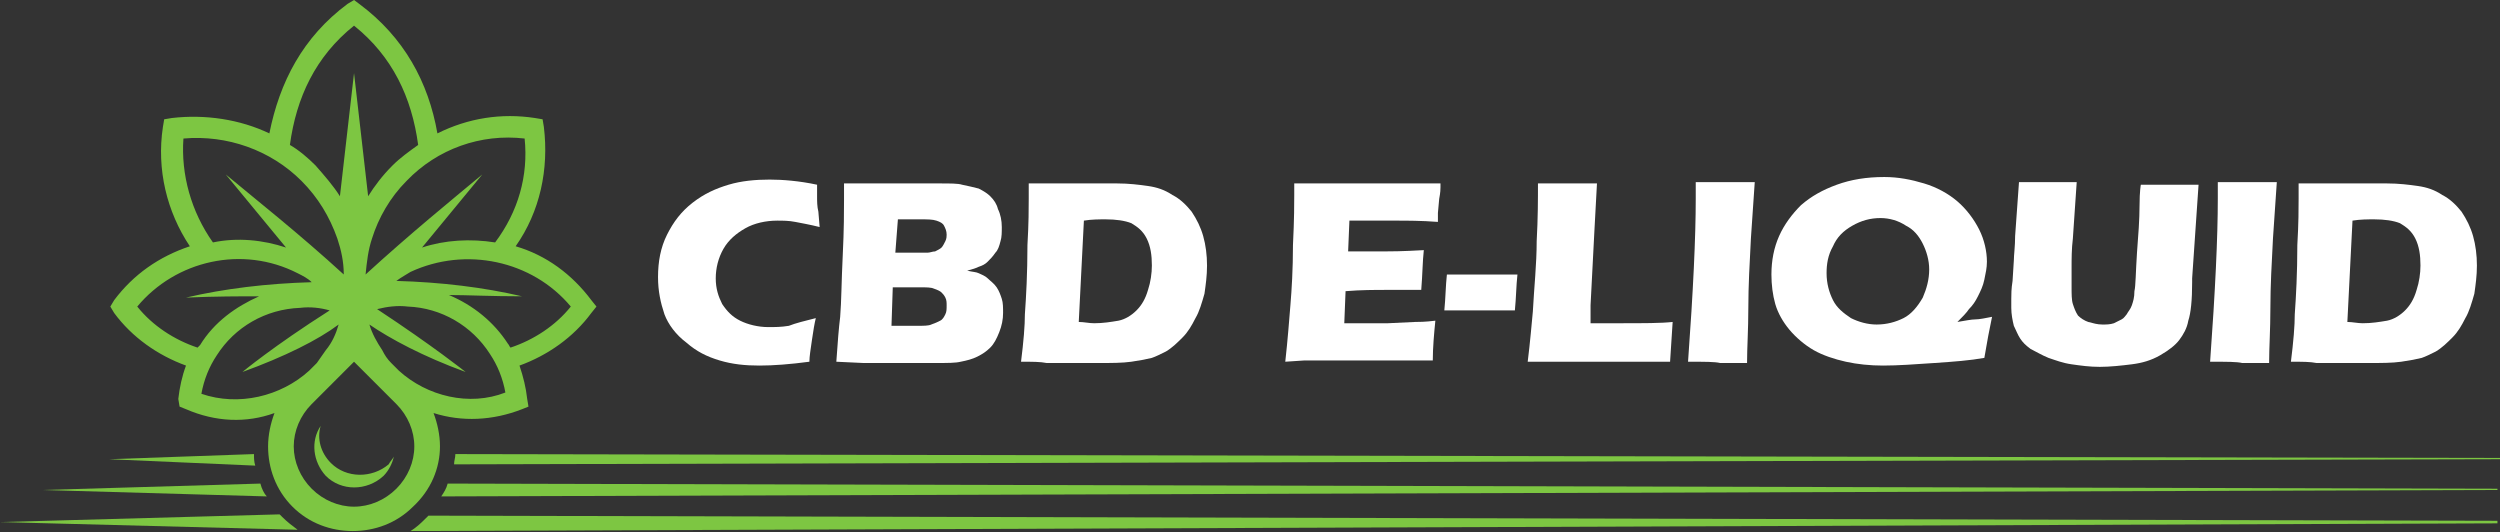 <?xml version="1.0" encoding="utf-8"?>
<!-- Generator: Adobe Illustrator 24.1.0, SVG Export Plug-In . SVG Version: 6.00 Build 0)  -->
<svg version="1.1" id="Layer_1" xmlns="http://www.w3.org/2000/svg" xmlns:xlink="http://www.w3.org/1999/xlink" x="0px" y="0px"
	 width="194.9px" height="41.5px" viewBox="0 0 194.9 41.5" style="enable-background:new 0 0 194.9 41.5;" xml:space="preserve">
<rect x="0" y="0" width="194.9" height="41.5" fill="#333333" stroke="none"/>
<style type="text/css">
	.st0{fill:#FFFFFF;}
	.st1{fill:#7DC642;}
</style>
<g>
	<g>
		<path class="st0" d="M63.6,24.8c-0.1,0.4-0.2,1-0.3,1.7s-0.2,1.3-0.2,1.7c-1.5,0.2-2.8,0.3-3.9,0.3c-1.1,0-2.1-0.1-3.1-0.4
			c-1-0.3-1.8-0.7-2.6-1.4c-0.8-0.6-1.4-1.4-1.7-2.2c-0.3-0.9-0.5-1.8-0.5-2.9c0-1.2,0.2-2.3,0.7-3.3s1.1-1.8,2-2.5
			c0.9-0.7,1.8-1.1,2.8-1.4s2.1-0.4,3.2-0.4c1,0,2.3,0.1,3.7,0.4l0,0.9c0,0.4,0,0.8,0.1,1.2l0.1,1.2c-0.8-0.2-1.4-0.3-1.9-0.4
			s-1-0.1-1.4-0.1c-0.9,0-1.8,0.2-2.5,0.6c-0.7,0.4-1.3,0.9-1.7,1.6c-0.4,0.7-0.6,1.5-0.6,2.3c0,0.8,0.2,1.4,0.5,2
			c0.4,0.6,0.8,1,1.4,1.3c0.6,0.3,1.4,0.5,2.2,0.5c0.5,0,1,0,1.6-0.1C62,25.2,62.8,25,63.6,24.8z"/>
		<path class="st0" d="M65.2,28.2c0.1-1.5,0.2-2.7,0.3-3.5c0.1-1.2,0.1-2.8,0.2-4.8c0.1-2,0.1-3.5,0.1-4.3c0-0.3,0-0.7,0-1.3
			c0.9,0,1.6,0,2.2,0c0.7,0,1.6,0,2.6,0s1.8,0,2.6,0c0.9,0,1.5,0,1.8,0.1c0.5,0.1,0.9,0.2,1.3,0.3c0.4,0.2,0.7,0.4,0.9,0.6
			c0.3,0.3,0.5,0.6,0.6,1c0.2,0.4,0.3,0.9,0.3,1.4c0,0.4,0,0.8-0.1,1.1c-0.1,0.4-0.2,0.7-0.4,0.9c-0.2,0.3-0.4,0.5-0.6,0.7
			c-0.2,0.2-0.4,0.3-0.7,0.4c-0.2,0.1-0.5,0.2-0.9,0.3c0.4,0.1,0.7,0.1,0.9,0.2c0.2,0.1,0.5,0.2,0.7,0.4s0.5,0.4,0.7,0.7
			s0.3,0.6,0.4,0.9s0.1,0.7,0.1,1.1c0,0.5-0.1,1-0.3,1.5s-0.4,0.9-0.7,1.2c-0.3,0.3-0.6,0.5-1,0.7c-0.4,0.2-0.8,0.3-1.3,0.4
			c-0.4,0.1-1,0.1-1.9,0.1s-1.9,0-3,0l-2.7,0L65.2,28.2z M69.5,25.4h2c0.5,0,0.9,0,1.1-0.1c0.3-0.1,0.5-0.2,0.7-0.3
			c0.2-0.1,0.3-0.3,0.4-0.5c0.1-0.2,0.1-0.4,0.1-0.7c0-0.2,0-0.4-0.1-0.6c-0.1-0.2-0.2-0.3-0.3-0.4s-0.3-0.2-0.6-0.3
			c-0.2-0.1-0.6-0.1-1-0.1h-2.2L69.5,25.4z M69.8,19.7h1.5c0.5,0,0.8,0,1,0c0.2,0,0.4-0.1,0.6-0.1c0.2-0.1,0.4-0.2,0.5-0.3
			c0.1-0.1,0.2-0.3,0.3-0.5c0.1-0.2,0.1-0.4,0.1-0.5c0-0.3-0.1-0.5-0.2-0.7c-0.1-0.2-0.3-0.3-0.6-0.4s-0.7-0.1-1.2-0.1h-1.8
			L69.8,19.7z"/>
		<path class="st0" d="M79.6,28.2c0.2-1.6,0.3-2.8,0.3-3.7c0.1-1.4,0.2-3.2,0.2-5.4c0.1-1.7,0.1-2.9,0.1-3.6v-1.2c0.8,0,1.5,0,2.1,0
			c0.6,0,1.3,0,2.2,0c0.9,0,1.8,0,2.6,0c0.9,0,1.7,0.1,2.4,0.2c0.7,0.1,1.3,0.3,1.9,0.7c0.6,0.3,1.1,0.8,1.5,1.3
			c0.4,0.6,0.7,1.2,0.9,1.9s0.3,1.5,0.3,2.3c0,0.8-0.1,1.5-0.2,2.2c-0.2,0.7-0.4,1.4-0.7,1.9c-0.3,0.6-0.6,1.1-1,1.5
			s-0.8,0.8-1.3,1.1c-0.4,0.2-0.8,0.4-1.1,0.5c-0.4,0.1-0.9,0.2-1.6,0.3c-0.7,0.1-1.6,0.1-2.5,0.1l-4.1,0
			C81.1,28.2,80.5,28.2,79.6,28.2z M84.1,25.1c0.4,0,0.8,0.1,1.2,0.1c0.7,0,1.3-0.1,1.9-0.2c0.5-0.1,1-0.4,1.4-0.8
			c0.4-0.4,0.7-0.9,0.9-1.6c0.2-0.6,0.3-1.3,0.3-1.9c0-0.8-0.1-1.5-0.4-2.1c-0.3-0.6-0.7-0.9-1.2-1.2c-0.5-0.2-1.2-0.3-2-0.3
			c-0.5,0-1.1,0-1.7,0.1L84.1,25.1z"/>
		<path class="st0" d="M100.2,28.2c0.2-1.8,0.3-3.2,0.4-4.4c0.1-1.2,0.2-2.8,0.2-4.7c0.1-2,0.1-3.3,0.1-3.9l0-0.9c1.6,0,3.6,0,5.8,0
			c2.1,0,4,0,5.6,0l0,0.3c0,0.1,0,0.4-0.1,0.9l-0.1,1.1c0,0.2,0,0.5,0,0.7c-1.3-0.1-2.4-0.1-3.3-0.1c-1,0-1.6,0-2,0
			c-0.3,0-0.9,0-1.6,0l-0.1,2.4c0.8,0,1.7,0,2.8,0c0.4,0,1.4,0,3.1-0.1c-0.1,0.9-0.1,1.9-0.2,3.1c-1.2,0-2.1,0-2.7,0
			c-0.9,0-2,0-3.2,0.1l-0.1,2.5h1.2c0.3,0,1.1,0,2.2,0l2.1-0.1c0.3,0,0.8,0,1.6-0.1c-0.1,1-0.2,2.1-0.2,3.1c-1.7,0-3.5,0-5.5,0
			l-4.5,0L100.2,28.2z"/>
		<path class="st0" d="M112.6,24.2c0.1-1,0.1-1.9,0.2-2.8c1,0,1.9,0,2.7,0c0.9,0,1.8,0,2.8,0c-0.1,0.9-0.1,1.8-0.2,2.8
			c-1,0-1.9,0-2.8,0S113.6,24.2,112.6,24.2z"/>
		<path class="st0" d="M119.1,28.2c0.2-1.6,0.3-2.9,0.4-3.9c0.1-1.9,0.3-3.7,0.3-5.5c0.1-1.8,0.1-3.3,0.1-4.5c0.9,0,1.8,0,2.5,0
			c0.5,0,1.2,0,2.1,0l-0.2,3.7l-0.3,5.8l0,1.4c1.2,0,1.9,0,2.3,0c1.8,0,3.2,0,4.1-0.1l-0.2,3.1c-1.8,0-3.5,0-5.1,0
			C122.7,28.2,120.8,28.2,119.1,28.2z"/>
		<path class="st0" d="M131.6,28.2c0.4-5.5,0.6-9.7,0.6-12.7l0-1.3c1.2,0,2,0,2.4,0c0.2,0,0.9,0,2.2,0c-0.1,1.5-0.2,3-0.3,4.4
			c-0.1,1.9-0.2,3.7-0.2,5.4c0,1.7-0.1,3.1-0.1,4.3l-2.1,0C133.7,28.2,132.9,28.2,131.6,28.2z"/>
		<path class="st0" d="M155.3,24.7c-0.1,0.5-0.2,1-0.3,1.5l-0.3,1.7c-1.1,0.2-2.4,0.3-3.9,0.4c-1.5,0.1-2.8,0.2-4,0.2
			c-1,0-2-0.1-2.9-0.3s-1.8-0.5-2.5-0.9s-1.4-1-1.9-1.6c-0.5-0.6-0.9-1.3-1.1-2c-0.2-0.7-0.3-1.5-0.3-2.3c0-1.1,0.2-2.1,0.6-3
			c0.4-0.9,1-1.7,1.7-2.4c0.8-0.7,1.7-1.2,2.8-1.6s2.3-0.6,3.7-0.6c1.1,0,2.1,0.2,3.1,0.5c1,0.3,1.9,0.8,2.6,1.4
			c0.7,0.6,1.3,1.4,1.7,2.2s0.6,1.7,0.6,2.5c0,0.5-0.1,0.9-0.2,1.4c-0.1,0.5-0.3,0.9-0.5,1.3c-0.2,0.4-0.4,0.7-0.7,1
			c-0.2,0.3-0.5,0.6-0.9,1c0.6-0.1,1.1-0.2,1.4-0.2S154.8,24.8,155.3,24.7z M146.6,17c-0.8,0-1.5,0.2-2.2,0.6
			c-0.7,0.4-1.2,0.9-1.5,1.6c-0.4,0.7-0.5,1.4-0.5,2.1c0,0.8,0.2,1.5,0.5,2.1c0.3,0.6,0.8,1,1.4,1.4c0.6,0.3,1.3,0.5,2,0.5
			c0.8,0,1.5-0.2,2.1-0.5s1.1-0.9,1.5-1.6c0.3-0.7,0.5-1.4,0.5-2.2c0-0.7-0.2-1.4-0.5-2c-0.3-0.6-0.7-1.1-1.3-1.4
			C148,17.2,147.3,17,146.6,17z"/>
		<path class="st0" d="M157.4,14.2c1.1,0,1.8,0,2.3,0c0.5,0,1.3,0,2.2,0l-0.3,4.4c-0.1,0.8-0.1,1.6-0.1,2.3c0,0.7,0,1.2,0,1.5
			c0,0.5,0,1,0.1,1.3c0.1,0.3,0.2,0.6,0.4,0.9c0.2,0.2,0.5,0.4,0.8,0.5c0.4,0.1,0.7,0.2,1.1,0.2c0.3,0,0.6,0,0.9-0.1
			c0.2-0.1,0.4-0.2,0.6-0.3c0.2-0.1,0.3-0.3,0.4-0.4c0.1-0.2,0.3-0.4,0.4-0.7c0.1-0.3,0.2-0.6,0.2-1.1c0.1-0.4,0.1-1.5,0.2-3
			c0.1-1.3,0.2-2.6,0.2-3.7c0-1.1,0.1-1.6,0.1-1.6c1,0,1.8,0,2.4,0h2.1l-0.5,7.3c0,0.1,0,0.2,0,0.3c0,1.4-0.1,2.4-0.3,3
			c-0.1,0.6-0.4,1.1-0.7,1.5s-0.8,0.8-1.5,1.2s-1.4,0.6-2.2,0.7s-1.7,0.2-2.5,0.2c-0.8,0-1.5-0.1-2.2-0.2c-0.7-0.1-1.2-0.3-1.8-0.5
			c-0.5-0.2-1-0.5-1.4-0.7c-0.4-0.3-0.6-0.5-0.8-0.8c-0.2-0.3-0.3-0.6-0.5-1c-0.1-0.4-0.2-0.9-0.2-1.4c0-0.2,0-0.4,0-0.7
			c0-0.3,0-0.8,0.1-1.4l0.1-1.6c0-0.4,0.1-1.1,0.1-1.9L157.4,14.2z"/>
		<path class="st0" d="M172.3,28.2c0.4-5.5,0.6-9.7,0.6-12.7l0-1.3c1.2,0,2,0,2.4,0c0.2,0,0.9,0,2.2,0c-0.1,1.5-0.2,3-0.3,4.4
			c-0.1,1.9-0.2,3.7-0.2,5.4c0,1.7-0.1,3.1-0.1,4.3l-2.1,0C174.4,28.2,173.6,28.2,172.3,28.2z"/>
		<path class="st0" d="M178.6,28.2c0.2-1.6,0.3-2.8,0.3-3.7c0.1-1.4,0.2-3.2,0.2-5.4c0.1-1.7,0.1-2.9,0.1-3.6v-1.2
			c0.8,0,1.5,0,2.1,0c0.6,0,1.3,0,2.2,0c0.9,0,1.8,0,2.6,0c0.9,0,1.7,0.1,2.4,0.2c0.7,0.1,1.3,0.3,1.9,0.7c0.6,0.3,1.1,0.8,1.5,1.3
			c0.4,0.6,0.7,1.2,0.9,1.9s0.3,1.5,0.3,2.3c0,0.8-0.1,1.5-0.2,2.2c-0.2,0.7-0.4,1.4-0.7,1.9c-0.3,0.6-0.6,1.1-1,1.5
			s-0.8,0.8-1.3,1.1c-0.4,0.2-0.8,0.4-1.1,0.5c-0.4,0.1-0.9,0.2-1.6,0.3c-0.7,0.1-1.6,0.1-2.5,0.1l-4.1,0
			C180.1,28.2,179.5,28.2,178.6,28.2z M183,25.1c0.4,0,0.8,0.1,1.2,0.1c0.7,0,1.3-0.1,1.9-0.2c0.5-0.1,1-0.4,1.4-0.8
			c0.4-0.4,0.7-0.9,0.9-1.6c0.2-0.6,0.3-1.3,0.3-1.9c0-0.8-0.1-1.5-0.4-2.1c-0.3-0.6-0.7-0.9-1.2-1.2c-0.5-0.2-1.2-0.3-2-0.3
			c-0.5,0-1.1,0-1.7,0.1L183,25.1z"/>
	</g>
</g>
<path class="st1" d="M35.5,35.4c0,0.3-0.1,0.5-0.1,0.8l159.5-0.4c0,0,0,0,0-0.1L35.5,35.4z"/>
<path class="st1" d="M34.9,37.7c-0.1,0.4-0.3,0.7-0.5,1l160.3-0.5c0,0,0-0.1,0-0.1L34.9,37.7z"/>
<path class="st1" d="M20.3,37.7l-17,0.5l17.5,0.5C20.6,38.5,20.4,38.1,20.3,37.7z"/>
<path class="st1" d="M25.8,36.1c-0.8-0.8-1.1-1.9-0.8-2.9c-0.8,1.2-0.6,2.8,0.4,3.9c1.2,1.2,3.2,1.2,4.5,0c0.4-0.4,0.7-1,0.8-1.5
	c-0.1,0.2-0.3,0.4-0.4,0.6C29,37.3,27,37.3,25.8,36.1z"/>
<path class="st1" d="M8.5,35.8l11.4,0.5c-0.1-0.3-0.1-0.6-0.1-0.9L8.5,35.8z"/>
<path class="st1" d="M34.3,34.8c0-0.9-0.2-1.8-0.5-2.6c2.2,0.7,4.6,0.6,6.9-0.3l0.5-0.2l-0.1-0.6c-0.1-0.9-0.3-1.7-0.6-2.6
	c2.2-0.8,4.2-2.2,5.6-4.1l0.4-0.5l-0.4-0.5c-1.5-2-3.5-3.5-5.9-4.2c1.9-2.7,2.6-6,2.2-9.3l-0.1-0.6l-0.6-0.1c-2.6-0.4-5.2,0-7.6,1.2
	c-0.7-4-2.6-7.5-6.1-10.1L27.6,0l-0.5,0.3c-3.5,2.6-5.3,6.1-6.1,10.1c-2.3-1.1-5-1.5-7.6-1.2l-0.6,0.1l-0.1,0.6
	c-0.5,3.3,0.3,6.6,2.1,9.3c-2.4,0.8-4.4,2.2-5.9,4.2l-0.3,0.5l0.3,0.5c1.4,1.9,3.4,3.3,5.6,4.1c-0.3,0.8-0.5,1.7-0.6,2.6L14,31.7
	l0.5,0.2c2.3,1,4.7,1.1,6.9,0.3c-0.3,0.8-0.5,1.7-0.5,2.6c0,1.7,0.6,3.4,1.9,4.7c1.3,1.3,3,1.9,4.7,1.9c1.7,0,3.4-0.6,4.7-1.9
	C33.6,38.2,34.3,36.5,34.3,34.8z M31.1,28.9l-0.6-0.6c-0.3-0.3-0.5-0.6-0.7-1c-0.4-0.6-0.8-1.3-1-2c1.6,1.1,4.2,2.5,7.5,3.7
	c0,0-2.5-2-6.9-4.9c0.8-0.2,1.6-0.3,2.4-0.2c2.6,0.1,5,1.5,6.4,3.7c0.6,0.9,1,1.9,1.2,3C36.6,31.7,33.3,30.9,31.1,28.9z M44.5,23.9
	c-1.2,1.5-2.9,2.6-4.7,3.2c-0.1-0.1-0.1-0.2-0.2-0.3c-1.1-1.7-2.7-3-4.6-3.8c1.4,0,3.3,0.1,5.7,0.1c-3-0.7-6.3-1.1-9.8-1.2
	c0.4-0.3,0.8-0.5,1.1-0.7C36.3,19.2,41.5,20.3,44.5,23.9z M40.9,10.8c0.3,2.9-0.5,5.7-2.3,8.1c-1.9-0.3-3.9-0.2-5.7,0.4l4.7-5.7
	c-2.4,2-5.6,4.6-9.1,7.8c0.1-1,0.2-1.9,0.5-2.8c0.5-1.6,1.4-3.2,2.7-4.5C34.1,11.6,37.5,10.4,40.9,10.8z M27.6,2
	c3,2.4,4.5,5.6,5,9.3c-0.7,0.5-1.4,1-2,1.6c-0.8,0.8-1.4,1.6-1.9,2.4l-1.1-9.6l-1.1,9.6c-0.5-0.8-1.2-1.6-1.9-2.4
	c-0.6-0.6-1.3-1.2-2-1.6C23.1,7.6,24.6,4.4,27.6,2z M14.3,10.8c3.4-0.3,6.8,0.9,9.2,3.3c1.3,1.3,2.2,2.8,2.8,4.5
	c0.3,0.9,0.5,1.8,0.5,2.8c-3.5-3.2-6.8-5.8-9.2-7.8l4.7,5.7c-1.8-0.6-3.8-0.8-5.7-0.4C14.9,16.5,14.1,13.6,14.3,10.8z M15.4,27.1
	c-1.8-0.6-3.5-1.7-4.7-3.2c3-3.6,8.2-4.8,12.5-2.6c0.4,0.2,0.8,0.4,1.1,0.7c-3.5,0.1-6.8,0.5-9.8,1.2c2.3-0.1,4.2-0.1,5.7-0.1
	c-1.8,0.8-3.5,2-4.6,3.8C15.6,26.9,15.5,27,15.4,27.1z M15.7,30.7c0.2-1.1,0.6-2.1,1.2-3c1.4-2.2,3.8-3.6,6.5-3.7
	c0.8-0.1,1.6,0,2.3,0.2C21.3,27,18.9,29,18.9,29c3.3-1.2,5.9-2.5,7.5-3.7c-0.2,0.7-0.5,1.4-1,2c-0.2,0.3-0.5,0.7-0.7,1l-0.6,0.6
	C21.9,30.9,18.6,31.7,15.7,30.7z M30.9,38.1c-0.9,0.9-2.1,1.4-3.3,1.4c-1.2,0-2.4-0.5-3.3-1.4c-0.9-0.9-1.4-2.1-1.4-3.3
	c0-1.2,0.5-2.4,1.4-3.3l3.3-3.3l3.3,3.3c0.9,0.9,1.4,2.1,1.4,3.3C32.3,36,31.8,37.2,30.9,38.1z"/>
<path class="st1" d="M194.7,40.6L33.4,40.2c-0.1,0.1-0.1,0.1-0.2,0.2c-0.3,0.3-0.7,0.7-1.2,1l162.7-0.6
	C194.7,40.7,194.7,40.7,194.7,40.6z"/>
<path class="st1" d="M21.8,40.1L0,40.7l23.2,0.6c-0.4-0.3-0.8-0.6-1.2-1C22,40.3,21.9,40.2,21.8,40.1z"/>
</svg>
